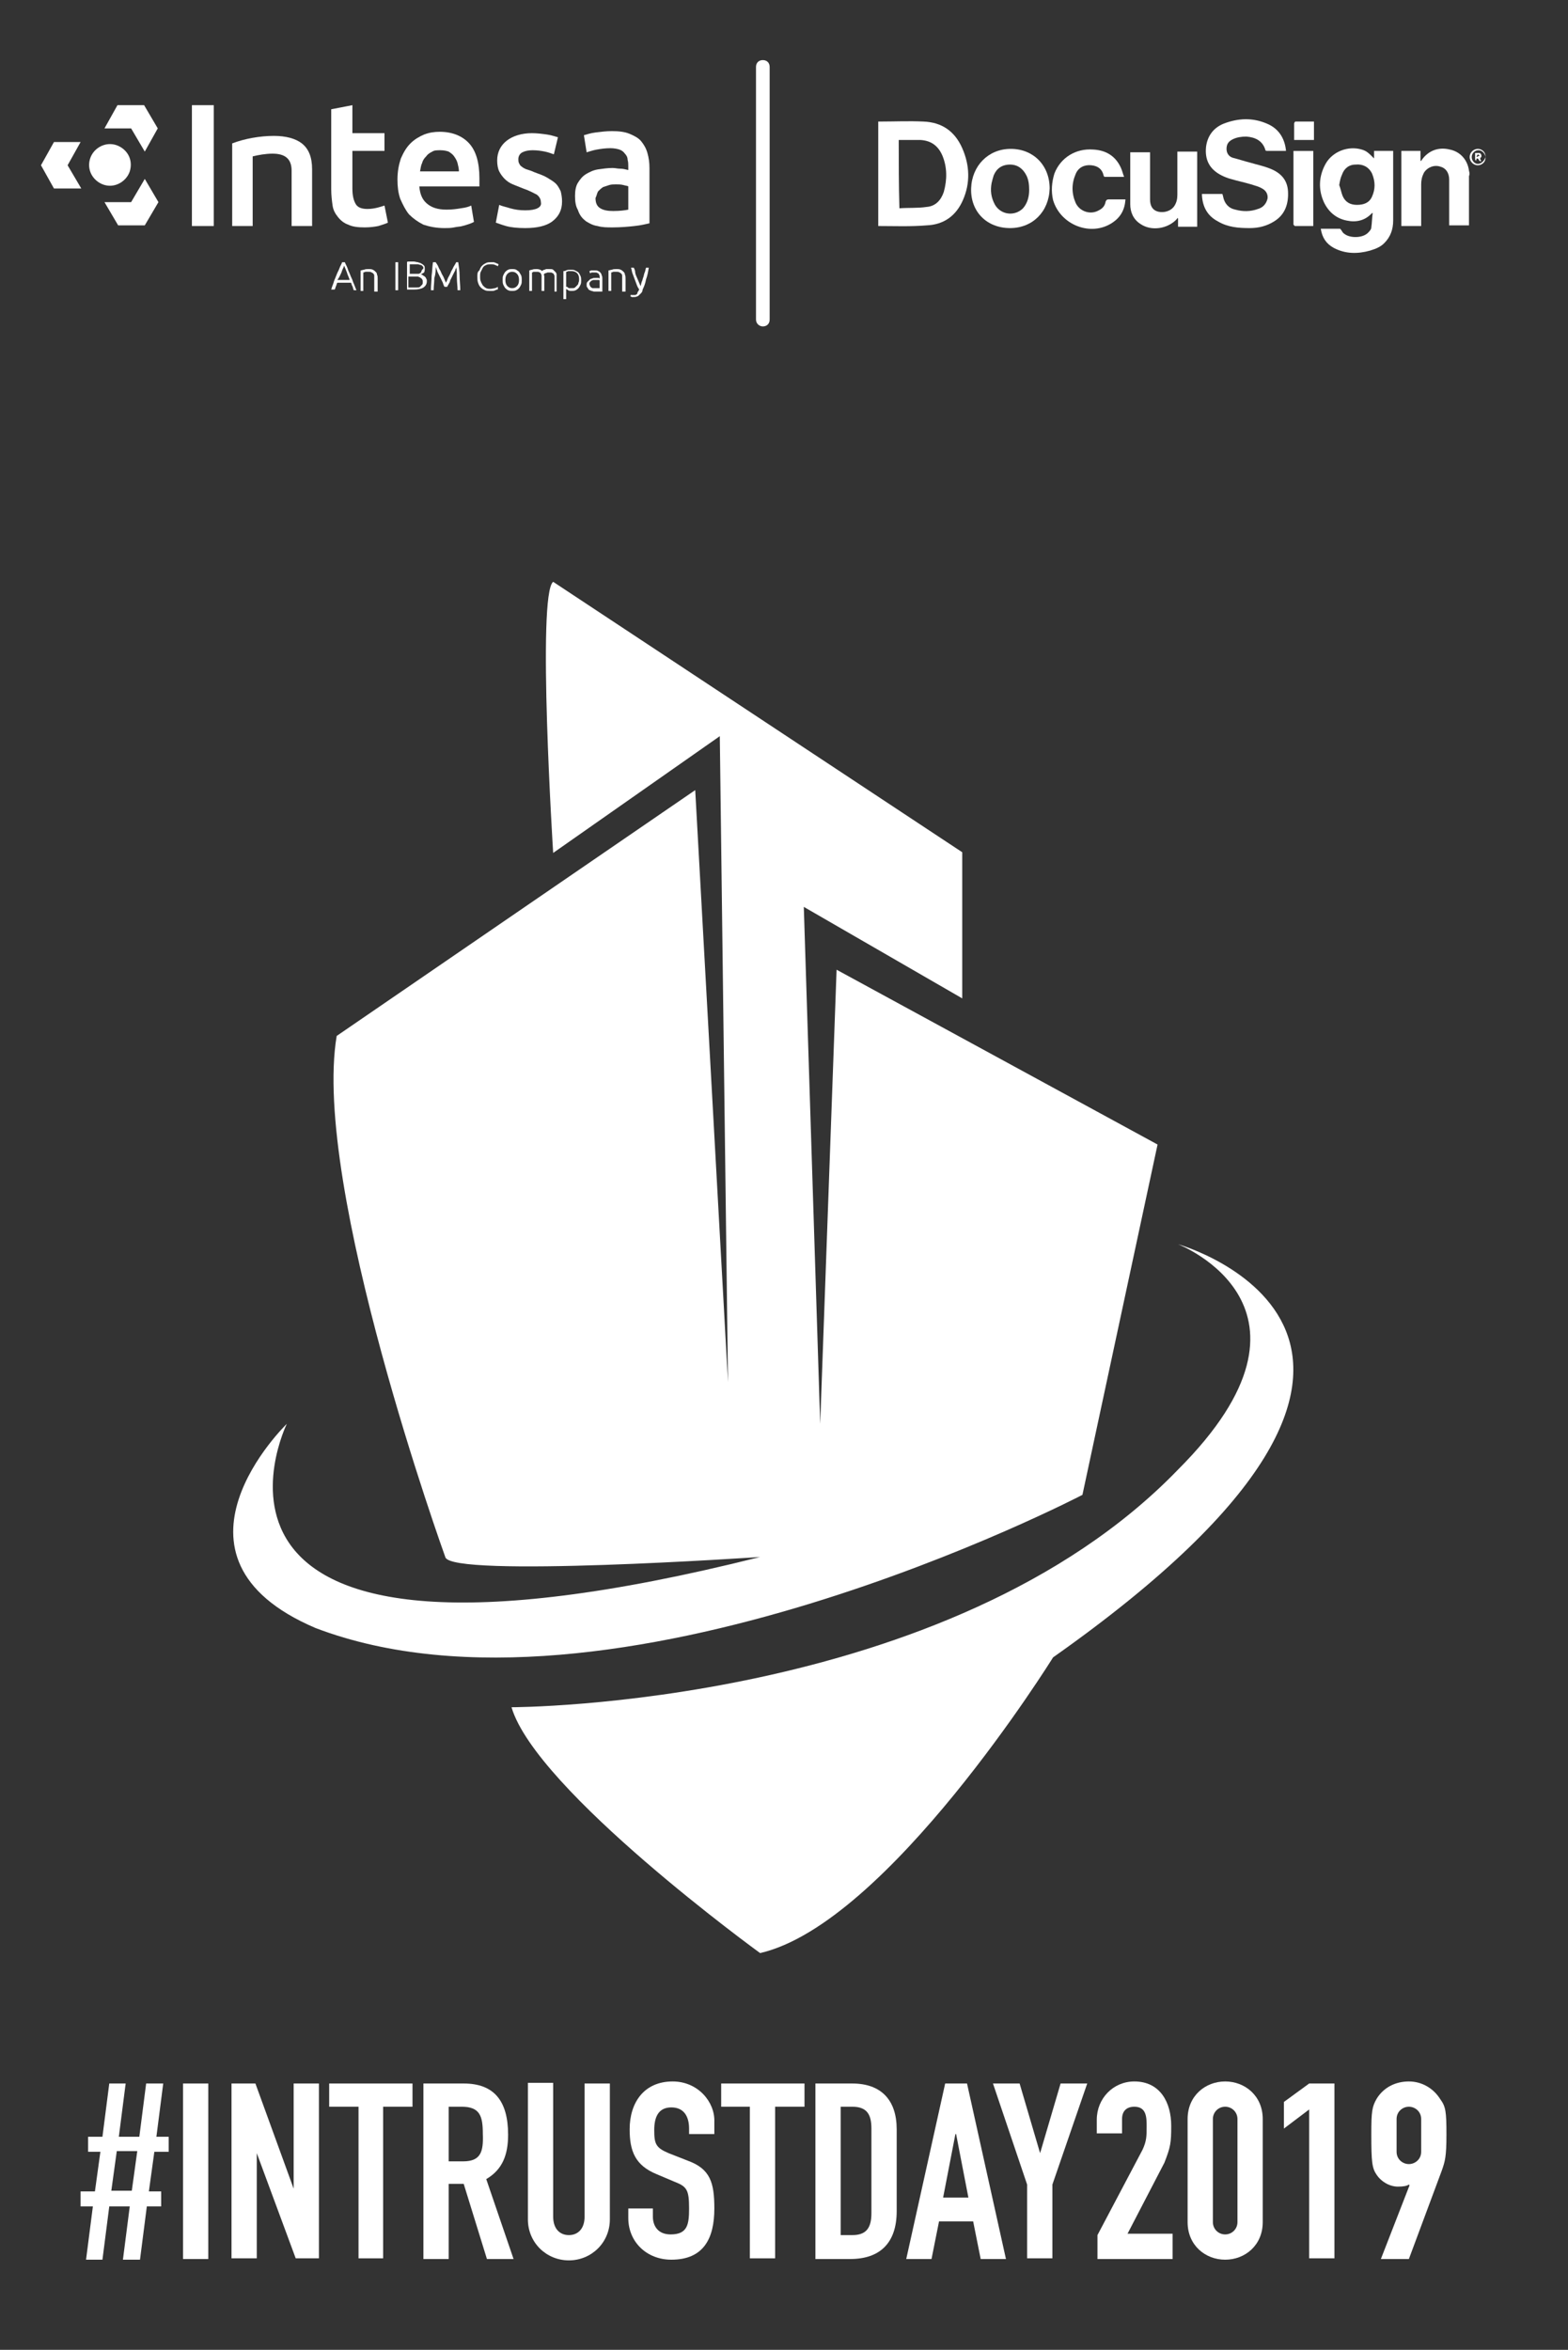 <?xml version="1.0" encoding="utf-8"?>
<!-- Generator: Adobe Illustrator 23.1.0, SVG Export Plug-In . SVG Version: 6.00 Build 0)  -->
<svg version="1.1" id="Livello_1" xmlns="http://www.w3.org/2000/svg" xmlns:xlink="http://www.w3.org/1999/xlink" x="0px" y="0px"
	 width="229.6px" height="344.1px" viewBox="0 0 229.6 344.1" style="enable-background:new 0 0 229.6 344.1;" xml:space="preserve"
	>
<rect x="0" y="0" width="229.6" height="344.1" fill="#333333" stroke="none"/>
<style type="text/css">
	.st0{fill:#FFFFFF;}
</style>
<g>
	<path class="st0" d="M46.2,238.4c43.3,16.5,112.3-19.5,112.3-19.5l11-51.3l-47-25.6l-2.4,66.5l-2.4-75.7l23.2,13.4v-21.4L81,85.2
		c-2.4,1.8,0,39.7,0,39.7l24.4-17.1l1.2,94.6l-4.8-86.7l-52.5,36c-3.7,22,15.9,76.3,15.9,76.3c0.6,3.1,46.1,0,46.1,0
		c-90,22.6-69.3-19.5-69.3-19.5S21.8,228,46.2,238.4z"/>
	<path class="st0" d="M111.3,286c18.7-4.3,42.9-43.3,42.9-43.3c66.5-46.9,18.3-60.5,18.3-60.5s23.8,9.2,0,33
		C138.9,250,74.9,250,74.9,250C78.5,262.2,111.3,286,111.3,286z"/>
	<path class="st0" d="M23.9,305.1h-2.5l-1,7.8h-3l1-7.8H16l-1,7.8h-2.1v2.2h1.8l-0.8,5.8h-2.1v2.2h1.8l-1,7.8H15l1-7.8h3l-1,7.8h2.5
		l1-7.8h2.1v-2.2h-1.8l0.8-5.8h2.1v-2.2h-1.8L23.9,305.1z M19.3,320.8h-3l0.8-5.8h3L19.3,320.8z"/>
	<rect x="26.8" y="305.1" class="st0" width="3.7" height="25.7"/>
	<polygon class="st0" points="43,320.5 43,320.5 37.4,305.1 33.9,305.1 33.9,330.7 37.6,330.7 37.6,315.3 37.6,315.3 43.3,330.7 
		46.7,330.7 46.7,305.1 43,305.1 	"/>
	<polygon class="st0" points="48.2,308.5 52.5,308.5 52.5,330.7 56.1,330.7 56.1,308.5 60.4,308.5 60.4,305.1 48.2,305.1 	"/>
	<path class="st0" d="M74.4,312.6c0-5-2.1-7.5-6.5-7.5H62v25.7h3.7v-11h2.2l3.4,11h3.9l-4-11.7C73.6,317.7,74.4,315.5,74.4,312.6z
		 M67.8,316.5h-2.1v-8h1.9c2.7,0,3.1,1.4,3.1,4C70.8,315.1,70.4,316.5,67.8,316.5z"/>
	<path class="st0" d="M85.6,324.6c0,1.8-1,2.7-2.3,2.7c-1.3,0-2.3-0.9-2.3-2.7v-19.6h-3.7V325c0,3.4,2.7,6,6,6c3.3,0,6-2.6,6-6
		v-19.9h-3.7V324.6z"/>
	<path class="st0" d="M98.5,304.8c-4.2,0-6.3,3.1-6.3,7c0,3.2,0.8,5.3,4,6.6l2.6,1.1c1.8,0.7,2.1,1.2,2.1,3.9c0,2.3-0.2,3.8-2.7,3.8
		c-1.9,0-2.6-1.3-2.6-2.6v-1.2H92v1.4c0,3.5,2.7,6.1,6.3,6.1c4.8,0,6.3-3.2,6.3-7.5c0-3.8-0.6-5.8-3.9-7l-2.8-1.1
		c-1.9-0.8-2.1-1.4-2.1-3.4c0-1.7,0.5-3.3,2.5-3.3c1.9,0,2.6,1.4,2.6,3.1v0.8h3.7v-1.8C104.7,307.8,102.2,304.8,98.5,304.8z"/>
	<polygon class="st0" points="105.6,308.5 109.8,308.5 109.8,330.7 113.5,330.7 113.5,308.5 117.8,308.5 117.8,305.1 105.6,305.1 	
		"/>
	<path class="st0" d="M124.8,305.1h-5.4v25.7h5.1c4.3,0,6.8-2.3,6.8-7v-12C131.3,307.5,129,305.1,124.8,305.1z M127.6,324.1
		c0,2.2-0.8,3.2-2.8,3.2h-1.7v-18.8h1.7c2.2,0,2.8,1.2,2.8,3.2V324.1z"/>
	<path class="st0" d="M138.4,305.1l-5.7,25.7h3.7l1.1-5.5h5l1.1,5.5h3.7l-5.7-25.7H138.4z M138.1,321.8l1.8-9.3h0.1l1.8,9.3H138.1z"
		/>
	<polygon class="st0" points="152.3,315.3 152.3,315.3 149.3,305.1 145.4,305.1 150.4,319.9 150.4,330.7 154.1,330.7 154.1,319.9 
		159.2,305.1 155.3,305.1 	"/>
	<path class="st0" d="M171.5,311.3c0-3.4-1.6-6.5-5.4-6.5c-3.1,0-5.5,2.5-5.5,5.6v2h3.7v-2.1c0-1.2,0.7-1.8,1.8-1.8
		c1.8,0,1.8,1.6,1.8,2.9c0,1.4,0,2.1-0.6,3.4l-6.6,12.5v3.5h11v-3.7h-6.6l5.4-10.4C171.4,314.4,171.5,313.8,171.5,311.3z"/>
	<path class="st0" d="M179.4,304.8c-2.9,0-5.5,2.1-5.5,5.5v15.1c0,3.4,2.6,5.5,5.5,5.5s5.5-2.1,5.5-5.5v-15.1
		C184.9,306.9,182.3,304.8,179.4,304.8z M181.2,325.4c0,1-0.8,1.8-1.8,1.8c-1,0-1.8-0.8-1.8-1.8v-15.1c0-1,0.8-1.8,1.8-1.8
		c1,0,1.8,0.8,1.8,1.8V325.4z"/>
	<polygon class="st0" points="188,307.8 188,311.7 191.7,308.9 191.7,330.7 195.4,330.7 195.4,305.1 191.7,305.1 	"/>
	<path class="st0" d="M206.3,304.8c-2,0-3.7,0.9-4.7,2.5c-0.7,1.2-0.8,1.9-0.8,5.2c0,4.1,0.1,5,0.8,6c0.6,0.9,1.8,1.7,3.1,1.7
		c0.8,0,1.3-0.1,1.6-0.3l0.1,0.1l-4.2,10.8h4.1l4.8-12.9c0.5-1.4,0.7-2.1,0.7-5.3c0-3.4-0.1-4.1-0.9-5.2
		C209.9,305.8,208.2,304.8,206.3,304.8z M208.1,315.1c0,1.1-0.9,1.8-1.8,1.8c-0.9,0-1.8-0.7-1.8-1.8v-4.8c0-1.1,0.9-1.8,1.8-1.8
		c0.9,0,1.8,0.7,1.8,1.8V315.1z"/>
	<path class="st0" d="M16.1,27.2c1.3,0,2.5-0.9,2.9-2.1c0.4-1.3,0-2.6-1.1-3.4c-1.1-0.8-2.5-0.8-3.6,0c-1.1,0.8-1.5,2.2-1.1,3.4
		S14.8,27.2,16.1,27.2z"/>
	<path class="st0" d="M37,22.9c0.8-0.2,1.9-0.4,2.9-0.4c1.9,0,2.8,0.8,2.8,2.5v8.1h3v-8.3c0-1.8-0.5-3-1.5-3.8
		c-0.9-0.7-2.3-1.1-4.1-1.1c-2,0-4.3,0.4-6.1,1.1l0,0v12.1h3V22.9z"/>
	<path class="st0" d="M49.5,31.8c0.4,0.5,0.9,0.9,1.5,1.1c0.6,0.3,1.4,0.4,2.4,0.4c0.8,0,1.5-0.1,2-0.2c0.6-0.2,1-0.3,1.4-0.5
		l-0.5-2.5c-0.3,0.1-0.6,0.2-1,0.3c-0.4,0.1-0.9,0.2-1.5,0.2c-0.8,0-1.4-0.2-1.7-0.7c-0.3-0.5-0.5-1.2-0.5-2.3v-5.5h4.7v-2.6h-4.7
		v-4.1L48.5,16v11.7c0,0.9,0.1,1.7,0.2,2.4C48.8,30.8,49.1,31.3,49.5,31.8z"/>
	<path class="st0" d="M59.9,31.4c0.6,0.6,1.3,1.1,2.1,1.5c0.9,0.3,1.9,0.5,3.1,0.5c0.5,0,0.9,0,1.4-0.1c0.4-0.1,0.9-0.1,1.2-0.2
		c0.4-0.1,0.7-0.2,1-0.3c0.3-0.1,0.5-0.2,0.7-0.3L69,30.1c-0.4,0.2-0.8,0.3-1.5,0.4c-0.6,0.1-1.3,0.2-2.1,0.2
		c-1.3,0-2.2-0.3-2.9-0.9c-0.7-0.6-1-1.4-1.1-2.5h8.8c0-0.2,0-0.4,0-0.6c0-0.2,0-0.4,0-0.6c0-2.3-0.5-4-1.5-5.1
		c-1-1.1-2.5-1.7-4.3-1.7c-0.8,0-1.5,0.1-2.3,0.4c-0.7,0.3-1.4,0.7-2,1.3c-0.6,0.6-1,1.3-1.4,2.2c-0.3,0.9-0.5,1.9-0.5,3.1
		c0,1,0.1,1.9,0.4,2.8C59,30,59.4,30.8,59.9,31.4z M61.8,23.9c0.1-0.4,0.3-0.7,0.6-1c0.2-0.3,0.5-0.5,0.9-0.7C63.6,22,64,22,64.5,22
		c0.5,0,0.9,0.1,1.2,0.2c0.3,0.2,0.6,0.4,0.8,0.7c0.2,0.3,0.4,0.6,0.5,1c0.1,0.4,0.2,0.8,0.2,1.2h-5.7
		C61.6,24.7,61.6,24.3,61.8,23.9z"/>
	<path class="st0" d="M78.7,30.5c-0.4,0.2-1,0.3-1.8,0.3c-0.8,0-1.5-0.1-2.2-0.3c-0.6-0.2-1.2-0.3-1.6-0.5l-0.5,2.6
		c0.3,0.1,0.8,0.3,1.5,0.5c0.7,0.2,1.7,0.3,2.8,0.3c1.7,0,3.1-0.3,4-1c0.9-0.7,1.4-1.6,1.4-2.9c0-0.6-0.1-1.1-0.2-1.5
		c-0.2-0.4-0.4-0.8-0.7-1.1c-0.3-0.3-0.8-0.6-1.3-0.9c-0.5-0.3-1.1-0.5-1.9-0.8c-0.4-0.2-0.8-0.3-1.1-0.4c-0.3-0.1-0.6-0.3-0.7-0.4
		c-0.2-0.1-0.3-0.3-0.4-0.5c-0.1-0.2-0.1-0.4-0.1-0.6c0-0.4,0.2-0.8,0.6-1c0.4-0.2,0.9-0.3,1.5-0.3c0.7,0,1.3,0.1,1.8,0.2
		c0.5,0.1,1,0.3,1.3,0.4l0.6-2.5c-0.4-0.1-0.9-0.3-1.6-0.4c-0.7-0.1-1.5-0.2-2.2-0.2c-1.5,0-2.8,0.4-3.7,1.1
		c-0.9,0.7-1.4,1.7-1.4,2.9c0,0.6,0.1,1.2,0.3,1.6c0.2,0.4,0.5,0.8,0.8,1.1c0.3,0.3,0.7,0.6,1.2,0.8c0.5,0.2,1,0.4,1.5,0.6
		c0.9,0.3,1.6,0.7,2,0.9c0.4,0.3,0.6,0.7,0.6,1.1C79.3,30,79.1,30.3,78.7,30.5z"/>
	<path class="st0" d="M85.8,32.4c0.5,0.3,1,0.6,1.7,0.7c0.7,0.2,1.4,0.2,2.2,0.2c1.2,0,2.3-0.1,3.2-0.2c1-0.1,1.7-0.3,2.2-0.4v-8.1
		c0-0.8-0.1-1.5-0.3-2.2c-0.2-0.7-0.5-1.2-0.9-1.7c-0.4-0.5-1-0.8-1.7-1.1c-0.7-0.3-1.6-0.4-2.6-0.4c-0.8,0-1.6,0.1-2.4,0.2
		s-1.3,0.3-1.7,0.4l0.4,2.5c0.4-0.1,0.9-0.3,1.5-0.4c0.6-0.1,1.2-0.2,2-0.2c0.5,0,1,0.1,1.3,0.2c0.3,0.1,0.6,0.3,0.8,0.6
		c0.2,0.2,0.4,0.5,0.4,0.9c0.1,0.3,0.1,0.7,0.1,1v0.5c-0.4-0.1-0.8-0.2-1.2-0.2c-0.4,0-0.7-0.1-1.1-0.1c-0.7,0-1.4,0.1-2.1,0.2
		c-0.7,0.1-1.3,0.4-1.8,0.7c-0.5,0.3-0.9,0.8-1.2,1.3c-0.3,0.5-0.4,1.2-0.4,1.9c0,0.8,0.1,1.5,0.4,2C84.9,31.6,85.3,32,85.8,32.4z
		 M87.6,28c0.2-0.2,0.4-0.4,0.7-0.6c0.3-0.1,0.6-0.2,0.9-0.3c0.3-0.1,0.7-0.1,1-0.1c0.4,0,0.7,0,1.1,0.1c0.3,0.1,0.6,0.1,0.7,0.2
		v3.4c-0.5,0.1-1.2,0.2-2.2,0.2c-0.8,0-1.4-0.1-1.9-0.4s-0.7-0.8-0.7-1.5C87.4,28.6,87.4,28.3,87.6,28z"/>
	<path class="st0" d="M49.2,41.9c0.1-0.2,0.1-0.4,0.2-0.5h2c0.1,0.2,0.1,0.4,0.2,0.5c0.1,0.2,0.1,0.4,0.2,0.6h0.4
		c-0.2-0.4-0.3-0.8-0.5-1.2c-0.1-0.4-0.3-0.7-0.4-1c-0.1-0.3-0.3-0.6-0.4-1c-0.1-0.3-0.3-0.6-0.4-0.9h-0.4c-0.1,0.3-0.3,0.6-0.4,0.9
		c-0.1,0.3-0.3,0.6-0.4,0.9c-0.1,0.3-0.3,0.7-0.4,1c-0.1,0.4-0.3,0.8-0.4,1.2H49C49.1,42.3,49.1,42.1,49.2,41.9z M50,39.9
		c0.1-0.4,0.3-0.7,0.4-1c0.1,0.3,0.3,0.7,0.4,1c0.1,0.4,0.3,0.7,0.4,1.1h-1.8C49.7,40.6,49.8,40.3,50,39.9z"/>
	<path class="st0" d="M91.6,42.5v-1.7c0-0.2,0-0.4-0.1-0.6c0-0.2-0.1-0.3-0.2-0.4c-0.1-0.1-0.2-0.2-0.4-0.3
		c-0.2-0.1-0.4-0.1-0.6-0.1c-0.3,0-0.5,0-0.7,0.1c-0.2,0-0.3,0.1-0.5,0.1v3h0.4v-2.7c0,0,0.1,0,0.3-0.1c0.1,0,0.3,0,0.5,0
		c0.2,0,0.3,0,0.4,0.1c0.1,0,0.2,0.1,0.3,0.2c0.1,0.1,0.1,0.2,0.1,0.4c0,0.1,0,0.3,0,0.6v1.6H91.6z"/>
	<path class="st0" d="M93.2,43.1c-0.1,0.1-0.2,0.1-0.2,0.1c-0.1,0-0.2,0-0.3,0c-0.1,0-0.2,0-0.2,0c-0.1,0-0.1,0-0.1-0.1l-0.1,0.3
		c0,0,0.1,0,0.2,0.1c0.1,0,0.2,0,0.3,0c0.2,0,0.3,0,0.5-0.1c0.1,0,0.2-0.1,0.3-0.2c0.1-0.1,0.2-0.2,0.3-0.3c0.1-0.1,0.2-0.3,0.2-0.5
		c0.2-0.4,0.4-0.9,0.5-1.5c0.2-0.5,0.3-1.1,0.4-1.7h-0.4c-0.1,0.3-0.1,0.5-0.2,0.7c-0.1,0.2-0.1,0.4-0.2,0.7
		c-0.1,0.2-0.1,0.4-0.2,0.6c-0.1,0.2-0.1,0.4-0.2,0.7c-0.1-0.2-0.2-0.5-0.3-0.7c-0.1-0.2-0.2-0.5-0.3-0.7c-0.1-0.2-0.2-0.5-0.2-0.7
		s-0.1-0.4-0.2-0.6h-0.4c0.1,0.3,0.1,0.5,0.2,0.8c0.1,0.3,0.2,0.5,0.3,0.8c0.1,0.3,0.2,0.5,0.3,0.8c0.1,0.3,0.2,0.5,0.4,0.8
		c-0.1,0.1-0.1,0.3-0.2,0.3C93.3,43,93.3,43.1,93.2,43.1z"/>
	<path class="st0" d="M87.7,40.7c0,0-0.1,0-0.1,0c-0.1,0-0.1,0-0.2,0c-0.1,0-0.1,0-0.2,0c-0.2,0-0.4,0-0.5,0.1
		c-0.2,0-0.3,0.1-0.4,0.2c-0.1,0.1-0.2,0.2-0.3,0.3c-0.1,0.1-0.1,0.3-0.1,0.4c0,0.2,0,0.3,0.1,0.4c0.1,0.1,0.1,0.2,0.2,0.3
		c0.1,0.1,0.2,0.1,0.4,0.2c0.1,0,0.3,0.1,0.4,0.1c0.1,0,0.2,0,0.4,0s0.2,0,0.3,0s0.2,0,0.3,0c0.1,0,0.1,0,0.2,0v-1.9
		c0-0.2,0-0.3-0.1-0.5c0-0.1-0.1-0.3-0.2-0.4c-0.1-0.1-0.2-0.2-0.3-0.2c-0.1-0.1-0.3-0.1-0.5-0.1c-0.2,0-0.4,0-0.5,0
		c-0.1,0-0.2,0.1-0.3,0.1l0.1,0.3c0.1,0,0.1,0,0.2-0.1c0.1,0,0.3,0,0.5,0c0.2,0,0.3,0,0.4,0.1c0.1,0,0.2,0.1,0.2,0.2
		c0.1,0.1,0.1,0.2,0.1,0.3c0,0.1,0,0.2,0,0.3L87.7,40.7C87.8,40.8,87.7,40.8,87.7,40.7z M87.8,42.2c-0.1,0-0.2,0-0.3,0
		c-0.1,0-0.2,0-0.4,0c-0.1,0-0.2,0-0.3,0c-0.1,0-0.2-0.1-0.2-0.1c-0.1,0-0.1-0.1-0.2-0.2c0-0.1-0.1-0.2-0.1-0.3c0-0.1,0-0.2,0.1-0.3
		c0.1-0.1,0.1-0.1,0.2-0.2c0.1,0,0.2-0.1,0.3-0.1c0.1,0,0.2,0,0.3,0c0.2,0,0.3,0,0.4,0c0.1,0,0.2,0,0.2,0.1V42.2z"/>
	<path class="st0" d="M55.3,42.5v-1.7c0-0.2,0-0.4-0.1-0.6c0-0.2-0.1-0.3-0.2-0.4s-0.2-0.2-0.4-0.3c-0.2-0.1-0.4-0.1-0.6-0.1
		c-0.3,0-0.5,0-0.7,0.1c-0.2,0-0.3,0.1-0.5,0.1v3h0.4v-2.7c0,0,0.1,0,0.3-0.1c0.1,0,0.3,0,0.5,0c0.2,0,0.3,0,0.4,0.1
		c0.1,0,0.2,0.1,0.3,0.2c0.1,0.1,0.1,0.2,0.1,0.4c0,0.1,0,0.3,0,0.6v1.6H55.3z"/>
	<path class="st0" d="M74.4,42.5c0.2,0.1,0.4,0.1,0.6,0.1c0.2,0,0.4,0,0.6-0.1c0.2-0.1,0.3-0.2,0.4-0.3c0.1-0.1,0.2-0.3,0.3-0.5
		s0.1-0.4,0.1-0.7c0-0.2,0-0.5-0.1-0.7S76.1,40,76,39.8c-0.1-0.1-0.3-0.2-0.4-0.3c-0.2-0.1-0.4-0.1-0.6-0.1c-0.2,0-0.4,0-0.6,0.1
		c-0.2,0.1-0.3,0.2-0.4,0.3c-0.1,0.1-0.2,0.3-0.3,0.5s-0.1,0.4-0.1,0.7c0,0.2,0,0.5,0.1,0.7s0.2,0.4,0.3,0.5
		C74.1,42.3,74.2,42.4,74.4,42.5z M74.3,40.1c0.2-0.2,0.4-0.3,0.7-0.3c0.3,0,0.5,0.1,0.7,0.3c0.2,0.2,0.3,0.5,0.3,0.9
		c0,0.4-0.1,0.7-0.3,0.9c-0.2,0.2-0.4,0.3-0.7,0.3c-0.3,0-0.5-0.1-0.7-0.3C74.1,41.7,74,41.4,74,41C74,40.6,74.1,40.3,74.3,40.1z"/>
	<path class="st0" d="M62.2,39.4c0-0.2,0-0.4-0.1-0.5s-0.2-0.2-0.4-0.3c-0.1-0.1-0.3-0.1-0.5-0.2c-0.2,0-0.4-0.1-0.6-0.1
		c-0.1,0-0.2,0-0.2,0c-0.1,0-0.2,0-0.3,0s-0.2,0-0.3,0c-0.1,0-0.2,0-0.2,0.1v4c0.1,0,0.1,0,0.2,0c0.1,0,0.2,0,0.3,0
		c0.1,0,0.2,0,0.3,0c0.1,0,0.2,0,0.2,0c0.6,0,1.1-0.1,1.4-0.3c0.3-0.2,0.5-0.5,0.5-0.9c0-0.2,0-0.3-0.1-0.4c0-0.1-0.1-0.2-0.2-0.3
		c-0.1-0.1-0.2-0.1-0.3-0.2c-0.1-0.1-0.2-0.1-0.3-0.1c0.2-0.1,0.3-0.2,0.5-0.3C62.1,39.9,62.2,39.7,62.2,39.4z M61.6,40.7
		c0.1,0.1,0.2,0.1,0.2,0.2c0.1,0.1,0.1,0.2,0.1,0.4c0,0.2,0,0.3-0.1,0.4c-0.1,0.1-0.2,0.2-0.3,0.3c-0.1,0.1-0.3,0.1-0.5,0.1
		c-0.2,0-0.3,0-0.5,0c-0.1,0-0.2,0-0.4,0s-0.2,0-0.3,0v-1.6h0.9c0.2,0,0.3,0,0.5,0C61.4,40.6,61.5,40.6,61.6,40.7z M61.7,39.8
		c-0.1,0.1-0.1,0.2-0.2,0.2c-0.1,0.1-0.2,0.1-0.3,0.1c-0.1,0-0.3,0-0.4,0h-0.8v-1.4c0.1,0,0.2,0,0.3,0c0.1,0,0.2,0,0.4,0
		c0.2,0,0.3,0,0.5,0c0.1,0,0.3,0.1,0.4,0.1s0.2,0.1,0.3,0.2c0.1,0.1,0.1,0.2,0.1,0.3C61.7,39.6,61.7,39.7,61.7,39.8z"/>
	<path class="st0" d="M81.5,42.5v-1.7c0-0.2,0-0.4,0-0.6c0-0.2-0.1-0.3-0.2-0.4s-0.2-0.2-0.3-0.3c-0.1-0.1-0.3-0.1-0.6-0.1
		c-0.1,0-0.3,0-0.4,0c-0.1,0-0.2,0.1-0.3,0.1c-0.1,0-0.2,0.1-0.2,0.1c-0.1,0-0.1,0.1-0.1,0.1c-0.2-0.2-0.5-0.3-0.8-0.3
		c-0.3,0-0.5,0-0.7,0.1c-0.2,0-0.3,0.1-0.4,0.1v3h0.4v-2.7c0,0,0.1,0,0.2-0.1c0.1,0,0.3,0,0.5,0c0.2,0,0.3,0,0.4,0.1
		c0.1,0,0.2,0.1,0.2,0.2c0.1,0.1,0.1,0.2,0.1,0.4c0,0.1,0,0.3,0,0.5v1.6h0.4v-1.7c0-0.1,0-0.3,0-0.4c0-0.1,0-0.2-0.1-0.3
		c0,0,0.1,0,0.1-0.1c0,0,0.1-0.1,0.2-0.1c0.1,0,0.2-0.1,0.3-0.1c0.1,0,0.2,0,0.3,0c0.2,0,0.3,0,0.4,0.1c0.1,0,0.2,0.1,0.2,0.2
		c0.1,0.1,0.1,0.2,0.1,0.4c0,0.1,0,0.3,0,0.5v1.6H81.5z"/>
	<path class="st0" d="M63.8,39.1c0,0.1,0.1,0.1,0.1,0.3c0.1,0.1,0.1,0.3,0.2,0.5c0.1,0.2,0.2,0.4,0.3,0.6c0.1,0.2,0.2,0.4,0.3,0.6
		c0.1,0.2,0.2,0.4,0.2,0.5c0.1,0.2,0.1,0.3,0.2,0.4h0.4c0-0.1,0.1-0.2,0.2-0.4c0.1-0.2,0.2-0.3,0.2-0.5c0.1-0.2,0.2-0.4,0.3-0.6
		s0.2-0.4,0.3-0.6c0.1-0.2,0.2-0.3,0.2-0.5c0.1-0.1,0.1-0.2,0.1-0.3c0.1,0.5,0.1,1,0.1,1.6c0,0.6,0.1,1.2,0.1,1.8h0.4
		c0-0.7-0.1-1.5-0.1-2.1c0-0.7-0.1-1.3-0.2-2h-0.3c-0.1,0.2-0.2,0.4-0.4,0.7c-0.1,0.3-0.3,0.5-0.4,0.8c-0.1,0.3-0.3,0.6-0.4,0.8
		c-0.1,0.3-0.2,0.5-0.3,0.7c-0.1-0.2-0.2-0.5-0.3-0.7c-0.1-0.3-0.3-0.5-0.4-0.8c-0.1-0.3-0.3-0.5-0.4-0.8c-0.1-0.3-0.3-0.5-0.4-0.7
		h-0.4c-0.1,0.6-0.1,1.3-0.2,2c0,0.7-0.1,1.4-0.1,2.1h0.4c0-0.6,0.1-1.2,0.1-1.8C63.8,40.1,63.8,39.6,63.8,39.1z"/>
	<path class="st0" d="M82.9,42.3c0.1,0.1,0.2,0.1,0.3,0.2c0.1,0.1,0.3,0.1,0.5,0.1c0.2,0,0.4,0,0.6-0.1c0.2-0.1,0.3-0.2,0.4-0.3
		c0.1-0.1,0.2-0.3,0.3-0.5c0.1-0.2,0.1-0.4,0.1-0.6c0-0.2,0-0.5-0.1-0.7c-0.1-0.2-0.2-0.4-0.3-0.5c-0.1-0.1-0.3-0.2-0.5-0.3
		c-0.2-0.1-0.4-0.1-0.6-0.1c-0.3,0-0.5,0-0.7,0.1s-0.3,0.1-0.4,0.1v4.1h0.4V42.3z M82.9,39.8c0.1,0,0.1,0,0.3-0.1c0.1,0,0.3,0,0.5,0
		c0.3,0,0.6,0.1,0.8,0.3c0.2,0.2,0.3,0.5,0.3,0.9c0,0.2,0,0.3-0.1,0.5c0,0.2-0.1,0.3-0.2,0.4c-0.1,0.1-0.2,0.2-0.3,0.3
		c-0.1,0.1-0.3,0.1-0.5,0.1c-0.1,0-0.2,0-0.3,0c-0.1,0-0.2,0-0.2-0.1c-0.1,0-0.1-0.1-0.2-0.1C83,42,83,42,82.9,42V39.8z"/>
	<rect x="57.9" y="38.4" class="st0" width="0.4" height="4.1"/>
	<path class="st0" d="M69.9,40.5c0,0.3,0,0.6,0.1,0.9c0.1,0.3,0.2,0.5,0.4,0.7c0.2,0.2,0.4,0.3,0.6,0.4c0.2,0.1,0.5,0.1,0.7,0.1
		c0.2,0,0.3,0,0.4,0c0.1,0,0.3,0,0.4-0.1c0.1,0,0.2-0.1,0.3-0.1c0.1,0,0.1,0,0.1-0.1L72.9,42c-0.1,0.1-0.2,0.1-0.4,0.2
		c-0.2,0-0.4,0.1-0.7,0.1c-0.2,0-0.4,0-0.6-0.1c-0.2-0.1-0.3-0.2-0.5-0.4c-0.1-0.2-0.2-0.3-0.3-0.6c-0.1-0.2-0.1-0.5-0.1-0.7
		c0-0.3,0-0.5,0.1-0.7c0.1-0.2,0.2-0.4,0.3-0.6c0.1-0.2,0.3-0.3,0.5-0.4c0.2-0.1,0.4-0.1,0.7-0.1c0.2,0,0.4,0,0.6,0.1
		c0.2,0.1,0.3,0.1,0.4,0.2l0.1-0.3c0,0-0.1-0.1-0.2-0.1c-0.1,0-0.1-0.1-0.2-0.1c-0.1,0-0.2-0.1-0.3-0.1c-0.1,0-0.3,0-0.4,0
		c-0.2,0-0.5,0-0.7,0.1c-0.2,0.1-0.4,0.2-0.6,0.4c-0.2,0.2-0.3,0.4-0.4,0.7C69.9,39.8,69.9,40.1,69.9,40.5z"/>
	<polygon class="st0" points="21.2,22.2 23.1,18.8 21.1,15.4 17.2,15.4 15.3,18.8 19.2,18.8 	"/>
	<polygon class="st0" points="19.2,29.6 15.3,29.6 17.3,33 21.2,33 23.2,29.6 21.2,26.2 	"/>
	<polygon class="st0" points="9.9,24.2 11.8,20.8 7.9,20.8 6,24.2 7.9,27.6 11.9,27.6 	"/>
	<rect x="28.1" y="15.4" class="st0" width="3.2" height="17.7"/>
	<path class="st0" d="M135.7,33c2.5-0.1,4.3-1.4,5.3-3.7c1.1-2.5,1-5.1-0.1-7.6c-1.1-2.5-3-3.8-5.7-3.9c-2.1-0.1-4.3,0-6.4,0
		c-0.1,0-0.1,0-0.2,0c0,5.1,0,10.2,0,15.3c0,0,0.1,0,0.1,0C131,33.1,133.3,33.2,135.7,33z M131.6,20.5c0.1,0,0.1,0,0.2,0
		c1,0,2,0,3,0c1.6,0.1,2.6,0.9,3.2,2.3c0.7,1.7,0.7,3.5,0.2,5.3c-0.4,1.2-1.2,2.1-2.5,2.2c-1.3,0.2-2.6,0.1-4,0.2
		C131.6,27.1,131.6,23.8,131.6,20.5z"/>
	<path class="st0" d="M184.2,30.6c-1.1,0.4-2.2,0.4-3.3,0.1c-1-0.2-1.6-0.9-1.8-1.9c0-0.1-0.1-0.3-0.1-0.4c-1,0-2,0-3,0
		c0,0.1,0,0.2,0,0.2c0.1,1.7,0.8,3,2.3,3.8c1.5,0.9,3.1,1,4.7,1c1.3,0,2.5-0.3,3.6-1c1.6-1,2.1-2.6,2-4.4c-0.1-1.7-1.1-2.7-2.6-3.3
		c-1-0.4-2-0.6-3-0.9c-0.8-0.2-1.7-0.5-2.5-0.7c-0.6-0.2-0.9-0.7-0.9-1.3c0-0.7,0.3-1.1,0.9-1.4c0.6-0.3,1.3-0.4,2-0.4
		c1.3,0.1,2.4,0.6,2.8,2c0,0.1,0.2,0.1,0.3,0.1c0.8,0,1.6,0,2.4,0c0.1,0,0.2,0,0.3,0c0-0.1,0-0.1,0-0.1c-0.2-1.8-1.1-3.2-2.8-3.9
		c-2.1-0.9-4.2-0.8-6.3,0c-1.5,0.6-2.4,1.8-2.6,3.4c-0.2,1.9,0.5,3.3,2.3,4.2c0.4,0.2,0.9,0.4,1.3,0.5c1,0.3,2,0.5,3,0.8
		c0.6,0.2,1.1,0.3,1.6,0.6c0.6,0.3,0.9,0.9,0.8,1.5C185.4,29.9,184.9,30.4,184.2,30.6z"/>
	<path class="st0" d="M202.7,35.6c0.9-0.9,1.3-2,1.3-3.3c0-3.3,0-6.6,0-9.9c0-0.1,0-0.2,0-0.3c-0.9,0-1.8,0-2.8,0c0,0.4,0,0.7,0,1.1
		c-0.8-0.8-1.1-1.1-1.8-1.3c-2-0.6-4.3,0.3-5.3,2.1c-1,1.8-1.1,3.8-0.2,5.7c0.7,1.4,1.8,2.3,3.3,2.6c1.4,0.3,2.7,0,3.7-1.1
		c0,0,0,0,0.1,0c-0.1,0.7-0.1,1.4-0.2,2.1c0,0.3-0.3,0.6-0.5,0.8c-0.8,0.8-2.7,0.8-3.5,0.1c-0.2-0.1-0.3-0.4-0.4-0.5
		c-0.1-0.1-0.1-0.2-0.2-0.2c-0.9,0-1.8,0-2.8,0c0.2,1.3,0.8,2.2,1.9,2.8c1.7,0.9,3.5,0.9,5.3,0.4C201.6,36.4,202.2,36.1,202.7,35.6z
		 M200.9,28.8c-0.4,0.9-1.2,1.2-2.2,1.2c-1,0-1.7-0.4-2.1-1.3c-0.2-0.5-0.3-1.1-0.5-1.6c0.1-0.6,0.2-1.1,0.4-1.5
		c0.3-0.9,1-1.5,2-1.5c1-0.1,1.9,0.3,2.4,1.3C201.4,26.6,201.4,27.7,200.9,28.8z"/>
	<path class="st0" d="M147.9,33.4c3.3,0,5.7-2.4,5.8-5.8c0-3.4-2.4-5.8-5.7-5.8c-3.3,0-5.7,2.5-5.8,5.8
		C142.1,31,144.5,33.4,147.9,33.4z M145.2,26.8c0.1-0.4,0.2-0.8,0.3-1.1c0.4-1,1.2-1.6,2.4-1.6c1.1,0,1.9,0.6,2.4,1.6
		c0.3,0.6,0.4,1.3,0.4,2.1c0,0.9-0.2,1.9-0.9,2.7c-1.2,1.2-3.2,1-4.1-0.5C145.1,28.9,145,27.9,145.2,26.8z"/>
	<path class="st0" d="M215.1,25c-0.2-1.6-1.3-2.8-2.8-3.1c-1.6-0.4-3.1,0.1-4.1,1.5c0,0.1-0.1,0.1-0.2,0.2c0-0.5,0-1,0-1.5
		c-1,0-1.9,0-2.8,0c0,3.7,0,7.3,0,11c1,0,1.9,0,2.9,0c0-0.2,0-0.3,0-0.4c0-1.9,0-3.8,0-5.7c0-0.6,0.1-1.1,0.4-1.7
		c0.5-0.8,1.5-1.2,2.4-0.9c0.8,0.2,1.3,0.9,1.3,1.9c0,0.1,0,0.2,0,0.2c0,2,0,4.1,0,6.1c0,0.1,0,0.2,0,0.4c1,0,2,0,2.9,0
		c0-0.1,0-0.2,0-0.3c0-2.3,0-4.6,0-6.9C215.2,25.6,215.2,25.3,215.1,25z"/>
	<path class="st0" d="M167,32.8c1.6,1.1,4,0.7,5.3-0.7c0.1-0.1,0.1-0.2,0.1-0.2c0,0,0.1,0.1,0.1,0.1c0,0.4,0,0.8,0,1.2
		c1,0,1.9,0,2.8,0c0-3.7,0-7.3,0-11c-1,0-1.9,0-2.9,0c0,0.1,0,0.3,0,0.4c0,2,0,3.9,0,5.9c0,0.6-0.1,1.1-0.4,1.6
		c-0.5,0.8-1.5,1.1-2.4,0.9c-0.8-0.2-1.2-0.8-1.2-1.8c0-0.1,0-0.1,0-0.2c0-2.1,0-4.2,0-6.3c0-0.1,0-0.2,0-0.4c-0.9,0-1.8,0-2.6,0
		c-0.1,0-0.2,0-0.3,0c0,0.1,0,0.1,0,0.2c0,2.5,0,4.9,0,7.4C165.5,31,165.9,32.1,167,32.8z"/>
	<path class="st0" d="M162.9,32.6c1.2-0.8,1.8-1.9,1.9-3.4c-0.9,0-1.7,0-2.5,0c-0.2,0-0.3,0.1-0.4,0.3c-0.1,0.6-0.4,1-1,1.3
		c-1.2,0.7-2.8,0.2-3.4-1.1c-0.6-1.4-0.6-2.8,0-4.2c0.4-1,1.3-1.4,2.3-1.3c1,0.1,1.6,0.6,1.8,1.5c0,0.1,0.1,0.2,0.2,0.2
		c0.9,0,1.8,0,2.8,0c-0.2-0.5-0.3-1-0.5-1.4c-0.8-1.7-2.2-2.5-4-2.6c-2.6-0.2-4.8,1.2-5.7,3.5c-0.4,1.3-0.5,2.6-0.2,3.9
		C155.3,33,159.8,34.7,162.9,32.6z"/>
	<path class="st0" d="M189.6,33.1c0.9,0,1.8,0,2.7,0c0-3.7,0-7.3,0-11c-1,0-1.9,0-2.9,0c0,0.1,0,0.2,0,0.4c0,3.4,0,6.8,0,10.2
		c0,0.1,0,0.1,0,0.2C189.5,33,189.6,33.1,189.6,33.1z"/>
	<path class="st0" d="M192.4,17.8c-0.9,0-1.8,0-2.7,0c-0.1,0-0.2,0.2-0.2,0.3c0,0.5,0,1,0,1.5c0,0.3,0,0.6,0,0.9c1,0,2,0,2.9,0
		C192.4,19.6,192.4,18.8,192.4,17.8z"/>
	<path class="st0" d="M216.4,21.8c-0.6,0-1.2,0.5-1.2,1.2c0,0.6,0.5,1.2,1.2,1.2c0.6,0,1.2-0.5,1.1-1.2
		C217.6,22.3,217,21.8,216.4,21.8z M216.4,24c-0.5,0-0.9-0.5-0.9-1c0-0.5,0.4-1,1-1c0.5,0,1,0.5,1,1C217.4,23.5,216.9,24,216.4,24z"
		/>
	<path class="st0" d="M216.6,22.4c-0.2,0-0.4,0-0.6,0c0,0.3,0,0.6,0,0.9c0,0.1,0.1,0.2,0.1,0.3c0-0.1,0.1-0.2,0.1-0.3
		c0,0,0-0.1,0.1-0.1c0.3,0,0.2,0.5,0.6,0.4c-0.1-0.2-0.3-0.4,0-0.6C217,22.7,216.8,22.4,216.6,22.4z M216.3,23c0,0-0.1-0.1-0.1-0.1
		c0.1-0.1,0.1-0.2,0.2-0.3c0.1,0.1,0.2,0.1,0.3,0.2C216.5,22.8,216.4,22.9,216.3,23z"/>
	<path class="st0" d="M111.7,47.8c0.6,0,1-0.4,1-1v-37c0-0.6-0.4-1-1-1s-1,0.4-1,1v37C110.7,47.4,111.2,47.8,111.7,47.8z"/>
</g>
</svg>
